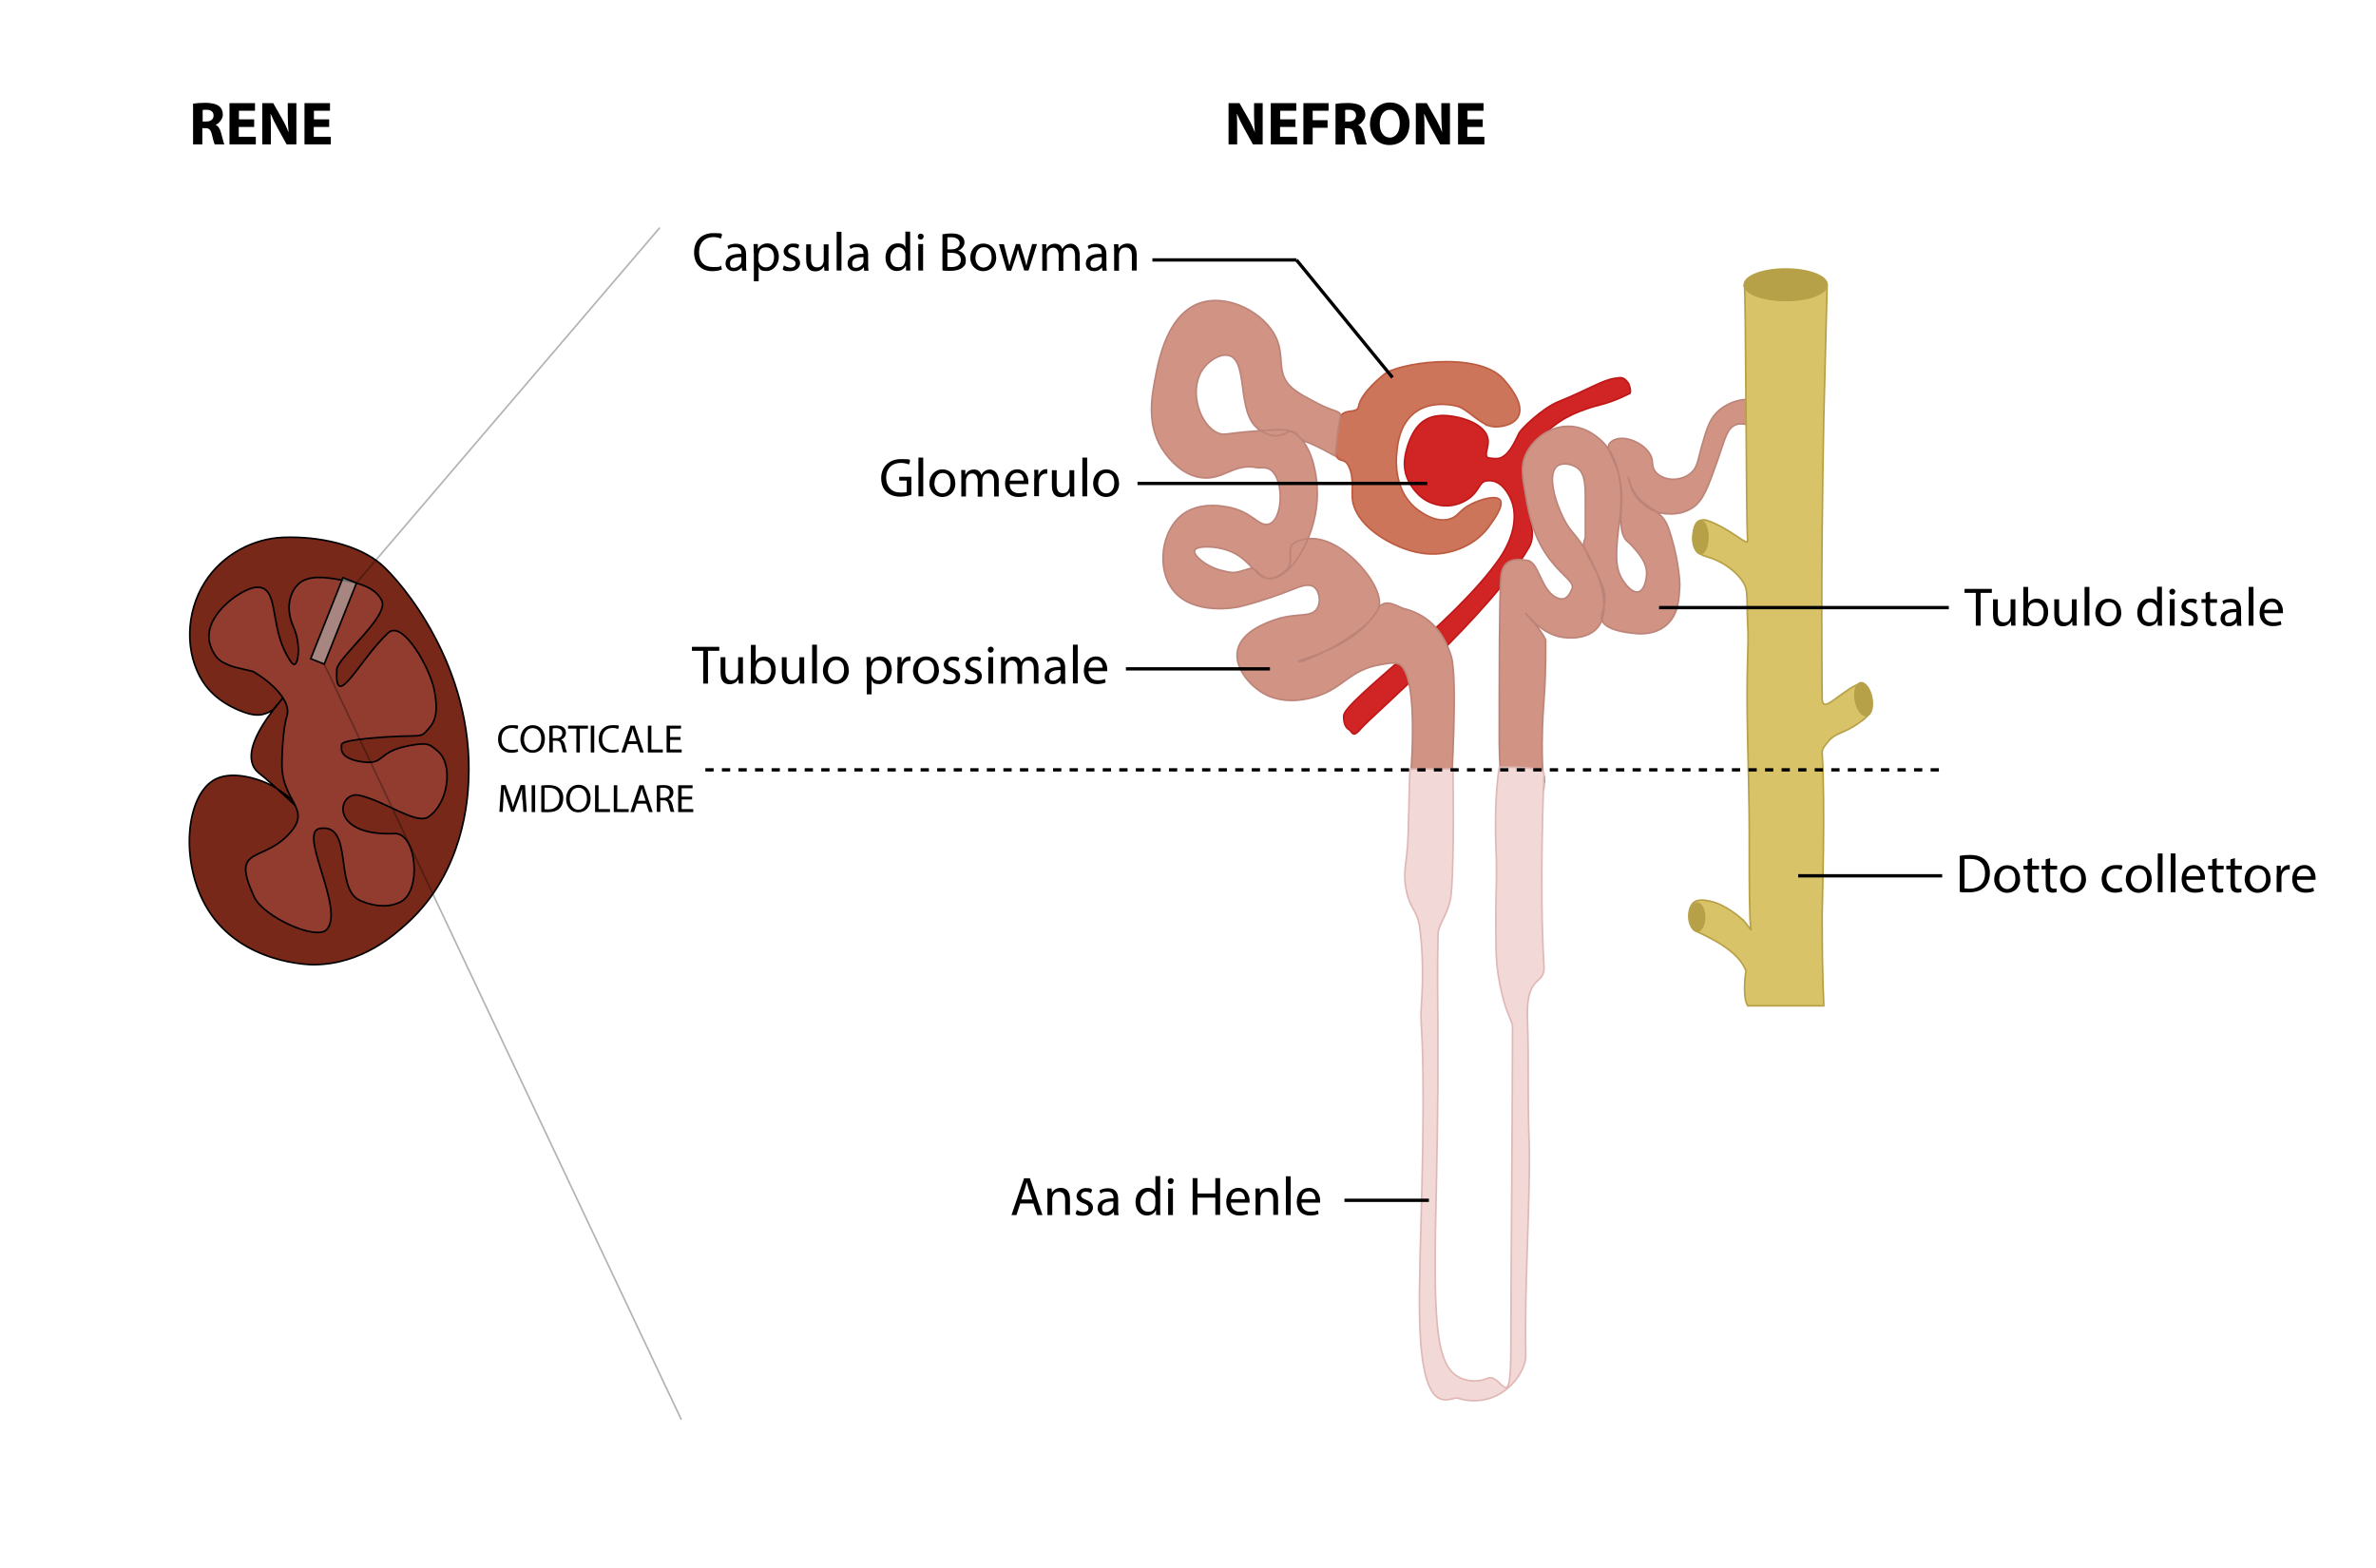 <?xml version="1.0" encoding="UTF-8"?>
<svg xmlns="http://www.w3.org/2000/svg" id="Ebene_1" data-name="Ebene 1" version="1.1" viewBox="0 0 1435 947">
  <defs>
    <style>
      .cls-1 {
        fill: #d19484;
        stroke: #bc8479;
      }

      .cls-1, .cls-2, .cls-3, .cls-4, .cls-5, .cls-6, .cls-7, .cls-8, .cls-9, .cls-10, .cls-11, .cls-12, .cls-13 {
        stroke-miterlimit: 10;
      }

      .cls-2, .cls-3, .cls-5, .cls-6, .cls-7, .cls-13 {
        stroke: #000;
      }

      .cls-2, .cls-7 {
        fill: none;
        stroke-width: 2px;
      }

      .cls-3 {
        fill: #772818;
      }

      .cls-4, .cls-9 {
        fill: #b7a148;
      }

      .cls-4, .cls-9, .cls-11 {
        stroke: #b7a148;
      }

      .cls-5 {
        opacity: .3;
      }

      .cls-5, .cls-13 {
        fill: #b5b5b5;
        fill-opacity: .6;
      }

      .cls-14 {
        fill: #000;
        stroke-width: 0px;
      }

      .cls-6 {
        fill: #913c2f;
      }

      .cls-7 {
        stroke-dasharray: 0 0 5 5;
      }

      .cls-8 {
        fill: #f2d9d7;
        stroke: #e0b8b6;
      }

      .cls-9 {
        stroke-width: 1px;
      }

      .cls-10 {
        fill: #d12424;
        stroke: #bf1717;
      }

      .cls-11 {
        fill: #d8c368;
      }

      .cls-12 {
        fill: #cc755a;
        stroke: #bc5b40;
      }
    </style>
  </defs>
  <path class="cls-10" d="M811.5,432.5c0-9,67-56,94-95,9.1-13.2,11.2-26.4,7-36-2.5-5.6-7.3-12.4-15-11-4.4.8-4,6.4-11,11-1.6,1.1-6,3.7-12,4-6.9.3-14.2-2.5-19-8-7.2-8.1-7.8-15.5-7-21,.7-5.4,3.9-16.9,11-22,6.5-4.6,14-3.6,18-3,6.9,1,19,4.9,21,13,1.3,5.3-2.5,9.6,0,12,0,0,5.6,1.1,8,0,5.5-2.6,8.3-9.6,11-15,1.2-2.4,14-15,24-19,17.4-7,26.6-13.1,34-14,3.3-.4,4.9-1.3,8,3,0,0,1.8,3.9,1,6,0,0-8.9,4.8-18,7-8.8,2.2-16.4,5.4-21,8-3.9,2.2-18.7,11.1-23,27-1.1,4-.8,5.6,0,23,.4,9.3,5.7,19.9,1,28-23,40-95,102-101,109s-5.3,2.6-8,1c-2.9-1.7-3-6.5-3-8Z"></path>
  <path class="cls-12" d="M900.5,257.5c-7.4-1.8-14.1-10.3-20-12-1.3-.4-14.6-4-25,3-10.5,7.1-11.6,20.6-12,26-.3,3.3-1.6,21,11,32,1.7,1.4,11.6,9.8,21,7,5.3-1.5,5.5-5.2,13-9,5.9-3,15.1-5.6,17.5-2.5,2.7,3.6-4.9,13.4-6,15-7.7,11.4-19.4,15-23,16-13.7,3.9-25.1-.2-30-2-2.6-1-26.3-10.2-30-28-1.1-5.4,1.3-13.9-2.5-21.5-2.6-5.3-5.9-1.8-7.5-6.5s-.5-18.5,2.5-23.5,10.2-1.4,11-6c1.5-8.5,15-19,15-19,7-7,57-15,72.5,2.5,23.5,26.5-1.4,30-7.5,28.5Z"></path>
  <path class="cls-1" d="M809.5,251.5c.7-3.4-4.2-3-12-7-7.6-3.9-14-7.1-18-11-8.9-8.7-3.3-18.2-9-30-7-14.4-27.5-25.4-44-21-21.3,5.7-26.7,34.6-29,47-1.9,10.2-5.4,28.7,6,44,2.3,3.1,10,13.4,22,15,13.4,1.8,19.7-9.1,34-6,2.2.5,7.3-1.8,11,5,4.9,9,3,26.8-4,29-5.6,1.8-8.7-5.2-20-9-1.3-.4-19.5-6.2-32,3-13.2,9.7-16.2,33-6,46,12.3,15.7,38.8,10.3,40,10,4.6-1,17.2-4.6,31-10,5.6-2.2,10.6-4.4,14-2,3.4,2.4,4.5,8.9,2,13-3.7,6-12.5,2.2-26,7-4.7,1.7-19.5,6.9-22,18-2.3,10.2,6.7,21,15,26,13.7,8.2,29.7,3.1,33,2,16-5.1,19.6-15.8,38-19,6.4-1.1,9.5-1.6,12,0,12.4,8.3,6,74,6,74h25s4-66,0-79-12.1-24.9-29-29c-2.5-.6-11.1-6.9-15,0-14,25-49.2,30.6-48,32,1.4,1.7,41-16,48-32,5.2-12-22-45-43-42s-.1,14.6-19,23c-9,4-10.7-6.6-16-5-9.2,2.8-9.1,3-17,1-9-2.2-17-9.1-16-12,.9-2.7,9.9-2.8,17-1,16.7,4.2,18.8,17.6,28,18,12.9.6,27.9-24.5,29-48,.7-14.2-3.3-35.8-16-41-3.6-1.5-10-1-23,0-15.7,1.2-17.1,2.7-21,1-10.6-4.7-17.3-24.1-10-37,2.8-4.9,8.9-9.7,14-10,16-1,6,35,21,45s16.9-3.9,23,3-.2.1,23,13c0,0,1-14,3-24Z"></path>
  <path class="cls-1" d="M906.5,472.5s-1-15-1-24c0-42,0-88,1-100s10.1-10.8,16-10c7.3,1,8.1,19.6,19,23,4.8,1.5,6.8-3.1,8-6,1.5-3.8-5.8-7.7-13-17-10.5-13.5-13.1-28-15-39-2.1-12-3.2-18.1,0-25,4.1-8.9,13.7-16.7,25-17,11.9-.3,20.1,8,22,10,14.3,15.4,10.3,43.1,9,52,0,.7-.4,3-.7,6.2-.7,8.9-1.3,16.9,2.7,23.8,1.9,3.2,6.2,8.9,10,8,3.6-.9,4.9-7.3,5-11,.1-7.1-5.2-12.8-9-17-2.3-2.6-2.8-2.2-4-4-4-6-2.1-17.1-2-24,.2-24-13-30-6-35s21.4,1.7,24,10c.9,2.8,0,5.1,2,8,3.1,4.4,9,4.9,10,5,.5,0,7,.5,12-4,3.7-3.4,3.8-7.1,6-15,2.8-9.9,4.6-16.3,9-21,7.2-7.7,20.8-10.6,25-6,2.7,2.9,2.1,9.4-1,12-3.3,2.7-7.2-.7-12,1-5.4,1.9-6.6,8.4-11,21-5.8,16.5-8.8,24.8-15,29-9.2,6.3-20.4,3.2-21,3-9.4-2.8-13.9-10.2-15-12-1.9-3.3-3.3-10.1-3-9,5,20,19,16,24,30,5.8,16.1,7.1,32,7,35-.4,8.6-.9,17.8-8,24-7.8,6.8-18.3,5.2-20,5-1.3-.2-22.5-1.6-19-12s2-15-6-30-4-12-4-17v-19c0-9.5.3-18.4-5-22-3.3-2.2-8.8-3.4-12-1-6.2,4.7-1.4,21.5,4,32,3.5,6.8,5.9,8.2,10,14,10.1,14.2,20.4,40.6,10,52-5.7,6.3-16.4,6.6-23,5-12.2-2.9-19.6-14.3-20-14-.3.3,9,9,12,16,0,0,.3,19.4-1,36-2.1,27-.8,46.7,0,50s0-11,0,2-19-.2-26-2Z"></path>
  <path class="cls-8" d="M851.5,464.5s-.3,13.7-1,39c-.5,18.5-3.7,22.3-1,35,2.2,10.5,6.6,11.5,8,22,2,15,2,32,1,46s1,11,1,57c0,78-5,129,0,160s17.6,19.8,21,21c8.4,2.8,18.4,1.8,26-3,9.7-6.1,15.2-16.4,15-23-1-40,3.1-99.2,2-130s0-45-1-73,10.8-19.8,10-32c-3-48,0-116,0-116,0-5-27-4-27-4,0,0-3.2,17-2,48,.9,23.5-.4,20.9,0,58,0,6.6.3,19.8,5,36,2.1,7.3,5,12.4,5,14,0,52-1,153-1,195s-5.7,14.4-14,18c-5.4,2.3-12.4,2.3-18-1-5.4-3.2-8-8.6-10-16-5-18.5-3.8-62.4-3-99,2-92,.1-109,1-152,.1-6.7,6.9-12.8,8-25,2-23,1-75,1-75h-26Z"></path>
  <path class="cls-11" d="M1053.5,172.5c-1.5,0,2.1.5,8,4,1.2.7,13.1,7.5,24,4,9.9-3.2,14.8-8.5,18-8,0,0-2,79-2,79-2,105-1,162-1,170s5.4,2.2,13-3c6.1-4.2,10.3-7.4,13-3,2.6,4.2,4.8,9.3,3,14-1.3,3.4-3.8,5.1-8,8-8.2,5.6-12.5,4.9-17,10-2.3,2.6-4.1,5-4,7,2,32,0,93,0,98,0,41.5,1,51,1,55h-46c-3.5-6.1-1-21-1-21-4.6-12.9-24-21-30-24s-5.4-13.5-2-17c2.7-2.9,8.4-1.6,11-1,8.4,1.9,16.7,9,19,11,1.8,1.6,5.1,6.7,5,6-1-5-1-32-1-41,0-31,0-30.3-1-74-1.1-49,1-53,0-70-.4-7.2,0-17-1-21-1.4-5.7-9.5-14-20-18-4.3-1.6-7.4-1.8-10-5-3.1-3.9-2.1-9.5-1-14,1-4,4.2-5.3,8-4,14,5,24.3,15.9,24,12-1-12-1-154-2-154Z"></path>
  <ellipse class="cls-4" cx="1078.5" cy="172" rx="25" ry="9.5"></ellipse>
  <ellipse class="cls-4" cx="1027" cy="324.5" rx="4.5" ry="10"></ellipse>
  <ellipse class="cls-9" cx="1125.4" cy="423.4" rx="5" ry="10.1" transform="translate(-59.6 219.4) rotate(-10.9)"></ellipse>
  <ellipse class="cls-4" cx="1025" cy="554" rx="4.5" ry="8.5"></ellipse>
  <g>
    <path class="cls-14" d="M436.1,162.7c-1.1.5-3.2,1.1-5.9,1.1-6.3,0-11-4-11-11.3s4.7-11.7,11.6-11.7,4.5.6,5.3,1l-.7,2.3c-1.1-.5-2.6-.9-4.5-.9-5.2,0-8.7,3.3-8.7,9.2s3.1,8.9,8.5,8.9,3.5-.4,4.7-.9l.6,2.3Z"></path>
    <path class="cls-14" d="M448.2,163.4l-.2-2h0c-.9,1.3-2.6,2.4-4.9,2.4-3.2,0-4.9-2.3-4.9-4.6,0-3.9,3.4-6,9.6-5.9v-.3c0-1.3-.4-3.7-3.6-3.7s-3,.5-4.2,1.2l-.7-1.9c1.3-.9,3.2-1.4,5.2-1.4,4.9,0,6.1,3.3,6.1,6.5v6c0,1.4,0,2.7.3,3.8h-2.6ZM447.7,155.3c-3.2,0-6.8.5-6.8,3.6s1.3,2.8,2.7,2.8,3.4-1.3,3.9-2.7c0-.3.2-.6.2-.9v-2.8Z"></path>
    <path class="cls-14" d="M455.2,152.6c0-2,0-3.7-.1-5.2h2.6v2.7h.2c1.2-1.9,3.1-3.1,5.7-3.1,3.9,0,6.8,3.3,6.8,8.1s-3.5,8.6-7.3,8.6-4-.9-4.9-2.5h0v8.7h-2.9v-17.3ZM458.1,156.9c0,.4,0,.8.1,1.2.5,2,2.3,3.4,4.4,3.4,3.1,0,4.9-2.5,4.9-6.2s-1.7-5.9-4.8-5.9-3.8,1.4-4.4,3.6c0,.4-.2.8-.2,1.2v2.7Z"></path>
    <path class="cls-14" d="M473.6,160.4c.9.6,2.4,1.2,3.8,1.2,2.1,0,3.1-1.1,3.1-2.4s-.8-2.1-3-2.9c-2.9-1-4.2-2.6-4.2-4.5s2.1-4.7,5.5-4.7,3,.5,3.9,1l-.7,2.1c-.6-.4-1.8-.9-3.3-.9s-2.7,1-2.7,2.2,1,1.9,3,2.7c2.8,1.1,4.2,2.4,4.2,4.8s-2.2,4.8-6,4.8-3.4-.4-4.5-1.1l.7-2.2Z"></path>
    <path class="cls-14" d="M500.4,159.1c0,1.6,0,3.1.1,4.4h-2.6l-.2-2.6h0c-.8,1.3-2.4,3-5.3,3s-5.5-1.4-5.5-7v-9.3h2.9v8.8c0,3,.9,5.1,3.6,5.1s3.3-1.4,3.8-2.6c.2-.4.3-1,.3-1.5v-9.8h2.9v11.6Z"></path>
    <path class="cls-14" d="M505.3,140h2.9v23.4h-2.9v-23.4Z"></path>
    <path class="cls-14" d="M521.9,163.4l-.2-2h0c-.9,1.3-2.6,2.4-4.9,2.4-3.2,0-4.9-2.3-4.9-4.6,0-3.9,3.4-6,9.6-5.9v-.3c0-1.3-.4-3.7-3.6-3.7s-3,.5-4.2,1.2l-.7-1.9c1.3-.9,3.2-1.4,5.2-1.4,4.9,0,6.1,3.3,6.1,6.5v6c0,1.4,0,2.7.3,3.8h-2.6ZM521.5,155.3c-3.2,0-6.8.5-6.8,3.6s1.3,2.8,2.7,2.8,3.4-1.3,3.9-2.7c0-.3.2-.6.2-.9v-2.8Z"></path>
    <path class="cls-14" d="M549.7,140v19.3c0,1.4,0,3,.1,4.1h-2.6v-2.8h-.2c-.9,1.8-2.8,3.1-5.4,3.1-3.9,0-6.8-3.3-6.8-8.1,0-5.3,3.3-8.6,7.2-8.6s4.1,1.2,4.8,2.4h0v-9.5h2.9ZM546.8,153.9c0-.4,0-.9-.1-1.2-.4-1.8-2-3.4-4.2-3.4s-4.8,2.6-4.8,6.2,1.6,5.9,4.7,5.9,3.7-1.3,4.3-3.5c0-.4.1-.8.1-1.3v-2.8Z"></path>
    <path class="cls-14" d="M557.8,142.9c0,1-.7,1.8-1.8,1.8s-1.7-.8-1.7-1.8.8-1.8,1.8-1.8,1.8.8,1.8,1.8ZM554.6,163.4v-16h2.9v16h-2.9Z"></path>
    <path class="cls-14" d="M569.4,141.5c1.3-.3,3.2-.5,5.2-.5,2.9,0,4.7.5,6.1,1.6,1.2.9,1.8,2.2,1.8,3.9s-1.4,4-3.8,4.9h0c2.1.6,4.6,2.3,4.6,5.6s-.8,3.4-1.9,4.5c-1.6,1.4-4.1,2.1-7.7,2.1s-3.5-.1-4.5-.3v-21.9ZM572.2,150.6h2.6c3,0,4.8-1.6,4.8-3.7s-2-3.6-4.9-3.6-2.1,0-2.5.2v7.2ZM572.2,161.2c.6,0,1.4.1,2.4.1,3,0,5.7-1.1,5.7-4.3s-2.6-4.3-5.7-4.3h-2.4v8.5Z"></path>
    <path class="cls-14" d="M601.7,155.3c0,5.9-4.1,8.5-8,8.5s-7.7-3.2-7.7-8.2,3.5-8.5,7.9-8.5,7.7,3.3,7.7,8.2ZM589.1,155.5c0,3.5,2,6.1,4.9,6.1s4.9-2.6,4.9-6.2-1.4-6.1-4.8-6.1-4.9,3.2-4.9,6.2Z"></path>
    <path class="cls-14" d="M606.3,147.4l2.1,8.1c.5,1.8.9,3.4,1.2,5.1h0c.4-1.6.9-3.3,1.4-5l2.6-8.2h2.4l2.5,8c.6,1.9,1.1,3.6,1.4,5.2h0c.3-1.6.7-3.3,1.2-5.2l2.3-8h2.9l-5.1,16h-2.6l-2.4-7.6c-.6-1.8-1-3.4-1.4-5.2h0c-.4,1.9-.9,3.6-1.5,5.3l-2.6,7.6h-2.6l-4.8-16h3Z"></path>
    <path class="cls-14" d="M629.5,151.8c0-1.6,0-3-.1-4.3h2.5v2.6h.2c.9-1.5,2.4-2.9,5-2.9s3.8,1.3,4.5,3.2h0c.5-.9,1.1-1.6,1.8-2.1,1-.7,2-1.1,3.5-1.1s5.2,1.4,5.2,6.9v9.4h-2.8v-9c0-3.1-1.1-4.9-3.5-4.9s-2.9,1.2-3.4,2.6c-.1.4-.2.9-.2,1.5v9.9h-2.8v-9.6c0-2.5-1.1-4.4-3.3-4.4s-3.1,1.5-3.6,2.9c-.2.4-.2.9-.2,1.4v9.6h-2.8v-11.7Z"></path>
    <path class="cls-14" d="M665.8,163.4l-.2-2h0c-.9,1.3-2.6,2.4-4.9,2.4-3.2,0-4.9-2.3-4.9-4.6,0-3.9,3.4-6,9.6-5.9v-.3c0-1.3-.4-3.7-3.6-3.7s-3,.5-4.2,1.2l-.7-1.9c1.3-.9,3.2-1.4,5.2-1.4,4.9,0,6.1,3.3,6.1,6.5v6c0,1.4,0,2.7.3,3.8h-2.6ZM665.4,155.3c-3.2,0-6.8.5-6.8,3.6s1.3,2.8,2.7,2.8,3.4-1.3,3.9-2.7c0-.3.2-.6.2-.9v-2.8Z"></path>
    <path class="cls-14" d="M672.9,151.8c0-1.6,0-3-.1-4.3h2.6l.2,2.6h0c.8-1.5,2.6-3,5.3-3s5.6,1.3,5.6,6.8v9.5h-2.9v-9.2c0-2.6-1-4.7-3.7-4.7s-3.4,1.4-3.9,3c-.1.4-.2.9-.2,1.4v9.6h-2.9v-11.7Z"></path>
  </g>
  <g>
    <path class="cls-14" d="M550.4,298.8c-1.3.5-3.8,1.2-6.8,1.2s-6.1-.9-8.3-2.9c-1.9-1.8-3.1-4.8-3.1-8.3,0-6.6,4.6-11.5,12-11.5s4.6.6,5.5,1l-.7,2.3c-1.2-.5-2.7-1-4.9-1-5.4,0-8.9,3.4-8.9,8.9s3.4,9,8.6,9,3.2-.3,3.8-.6v-6.6h-4.5v-2.3h7.3v10.7Z"></path>
    <path class="cls-14" d="M554.7,276.4h2.9v23.4h-2.9v-23.4Z"></path>
    <path class="cls-14" d="M577,291.7c0,5.9-4.1,8.5-8,8.5s-7.7-3.2-7.7-8.2,3.5-8.5,7.9-8.5,7.7,3.3,7.7,8.2ZM564.3,291.9c0,3.5,2,6.1,4.9,6.1s4.9-2.6,4.9-6.2-1.4-6.1-4.8-6.1-4.9,3.2-4.9,6.2Z"></path>
    <path class="cls-14" d="M580.6,288.2c0-1.6,0-3-.1-4.3h2.5v2.6h.2c.9-1.5,2.4-2.9,5-2.9s3.8,1.3,4.5,3.2h0c.5-.9,1.1-1.6,1.8-2.1,1-.7,2-1.1,3.5-1.1s5.2,1.4,5.2,6.9v9.4h-2.8v-9c0-3.1-1.1-4.9-3.5-4.9s-2.9,1.2-3.4,2.6c-.1.4-.2.9-.2,1.5v9.9h-2.8v-9.6c0-2.5-1.1-4.4-3.3-4.4s-3.1,1.5-3.6,2.9c-.2.4-.2.9-.2,1.4v9.6h-2.8v-11.7Z"></path>
    <path class="cls-14" d="M609.8,292.4c0,3.9,2.6,5.5,5.5,5.5s3.3-.4,4.4-.8l.5,2.1c-1,.5-2.8,1-5.3,1-4.9,0-7.9-3.2-7.9-8.1s2.8-8.6,7.5-8.6,6.6,4.6,6.6,7.5,0,1.1,0,1.4h-11.2ZM618.3,290.3c0-1.8-.8-4.7-4-4.7s-4.2,2.7-4.5,4.7h8.5Z"></path>
    <path class="cls-14" d="M624.7,288.8c0-1.9,0-3.5-.1-5h2.5v3.1h.2c.7-2.1,2.5-3.5,4.4-3.5s.6,0,.8,0v2.7c-.3,0-.6,0-1,0-2,0-3.5,1.6-3.9,3.7,0,.4-.1.9-.1,1.4v8.5h-2.9v-11Z"></path>
    <path class="cls-14" d="M648.8,295.5c0,1.6,0,3.1.1,4.4h-2.6l-.2-2.6h0c-.8,1.3-2.4,3-5.3,3s-5.5-1.4-5.5-7v-9.3h2.9v8.8c0,3,.9,5.1,3.6,5.1s3.3-1.4,3.8-2.6c.2-.4.3-1,.3-1.5v-9.8h2.9v11.6Z"></path>
    <path class="cls-14" d="M653.7,276.4h2.9v23.4h-2.9v-23.4Z"></path>
    <path class="cls-14" d="M675.9,291.7c0,5.9-4.1,8.5-8,8.5s-7.7-3.2-7.7-8.2,3.5-8.5,7.9-8.5,7.7,3.3,7.7,8.2ZM663.2,291.9c0,3.5,2,6.1,4.9,6.1s4.9-2.6,4.9-6.2-1.4-6.1-4.8-6.1-4.9,3.2-4.9,6.2Z"></path>
  </g>
  <g>
    <path class="cls-14" d="M424.7,393.1h-6.8v-2.4h16.5v2.4h-6.8v19.8h-2.9v-19.8Z"></path>
    <path class="cls-14" d="M448.7,408.5c0,1.6,0,3.1.1,4.4h-2.6l-.2-2.6h0c-.8,1.3-2.4,3-5.3,3s-5.5-1.4-5.5-7v-9.3h2.9v8.8c0,3,.9,5.1,3.6,5.1s3.3-1.4,3.8-2.6c.2-.4.3-1,.3-1.5v-9.8h2.9v11.6Z"></path>
    <path class="cls-14" d="M453.4,412.9c0-1.1.1-2.7.1-4.1v-19.3h2.9v10h0c1-1.8,2.9-2.9,5.4-2.9,4,0,6.8,3.3,6.7,8.2,0,5.7-3.6,8.5-7.2,8.5s-4.2-.9-5.3-3h0v2.6h-2.6ZM456.4,406.5c0,.4,0,.7.1,1.1.6,2,2.2,3.4,4.4,3.4,3,0,4.9-2.5,4.9-6.1s-1.7-5.9-4.8-5.9-3.8,1.4-4.4,3.6c0,.3-.2.7-.2,1.2v2.9Z"></path>
    <path class="cls-14" d="M485.7,408.5c0,1.6,0,3.1.1,4.4h-2.6l-.2-2.6h0c-.8,1.3-2.4,3-5.3,3s-5.5-1.4-5.5-7v-9.3h2.9v8.8c0,3,.9,5.1,3.6,5.1s3.3-1.4,3.8-2.6c.2-.4.3-1,.3-1.5v-9.8h2.9v11.6Z"></path>
    <path class="cls-14" d="M490.5,389.4h2.9v23.4h-2.9v-23.4Z"></path>
    <path class="cls-14" d="M512.7,404.7c0,5.9-4.1,8.5-8,8.5s-7.7-3.2-7.7-8.2,3.5-8.5,7.9-8.5,7.7,3.3,7.7,8.2ZM500,404.9c0,3.5,2,6.1,4.9,6.1s4.9-2.6,4.9-6.2-1.4-6.1-4.8-6.1-4.9,3.2-4.9,6.2Z"></path>
    <path class="cls-14" d="M523.4,402.1c0-2,0-3.7-.1-5.2h2.6v2.7h.2c1.2-1.9,3.1-3.1,5.7-3.1,3.9,0,6.8,3.3,6.8,8.1s-3.5,8.6-7.3,8.6-4-.9-4.9-2.5h0v8.7h-2.9v-17.3ZM526.2,406.4c0,.4,0,.8.1,1.2.5,2,2.3,3.4,4.4,3.4,3.1,0,4.9-2.5,4.9-6.2s-1.7-5.9-4.8-5.9-3.8,1.4-4.4,3.6c0,.4-.2.8-.2,1.2v2.7Z"></path>
    <path class="cls-14" d="M542.1,401.9c0-1.9,0-3.5-.1-5h2.5v3.1h.2c.7-2.1,2.5-3.5,4.4-3.5s.6,0,.8,0v2.7c-.3,0-.6,0-1,0-2,0-3.5,1.6-3.9,3.7,0,.4-.1.9-.1,1.4v8.5h-2.9v-11Z"></path>
    <path class="cls-14" d="M567.1,404.7c0,5.9-4.1,8.5-8,8.5s-7.7-3.2-7.7-8.2,3.5-8.5,7.9-8.5,7.7,3.3,7.7,8.2ZM554.4,404.9c0,3.5,2,6.1,4.9,6.1s4.9-2.6,4.9-6.2-1.4-6.1-4.8-6.1-4.9,3.2-4.9,6.2Z"></path>
    <path class="cls-14" d="M570.3,409.9c.9.6,2.4,1.2,3.8,1.2,2.1,0,3.1-1.1,3.1-2.4s-.8-2.1-3-2.9c-2.9-1-4.2-2.6-4.2-4.5s2.1-4.7,5.5-4.7,3,.5,3.9,1l-.7,2.1c-.6-.4-1.8-.9-3.3-.9s-2.7,1-2.7,2.2,1,1.9,3,2.7c2.8,1.1,4.2,2.4,4.2,4.8s-2.2,4.8-6,4.8-3.4-.4-4.5-1.1l.7-2.2Z"></path>
    <path class="cls-14" d="M583.4,409.9c.9.6,2.4,1.2,3.8,1.2,2.1,0,3.1-1.1,3.1-2.4s-.8-2.1-3-2.9c-2.9-1-4.2-2.6-4.2-4.5s2.1-4.7,5.5-4.7,3,.5,3.9,1l-.7,2.1c-.6-.4-1.8-.9-3.3-.9s-2.7,1-2.7,2.2,1,1.9,3,2.7c2.8,1.1,4.2,2.4,4.2,4.8s-2.2,4.8-6,4.8-3.4-.4-4.5-1.1l.7-2.2Z"></path>
    <path class="cls-14" d="M600.1,392.4c0,1-.7,1.8-1.8,1.8s-1.7-.8-1.7-1.8.8-1.8,1.8-1.8,1.8.8,1.8,1.8ZM596.9,412.9v-16h2.9v16h-2.9Z"></path>
    <path class="cls-14" d="M604.6,401.2c0-1.6,0-3-.1-4.3h2.5v2.6h.2c.9-1.5,2.4-2.9,5-2.9s3.8,1.3,4.5,3.2h0c.5-.9,1.1-1.6,1.8-2.1,1-.7,2-1.1,3.5-1.1s5.2,1.4,5.2,6.9v9.4h-2.8v-9c0-3.1-1.1-4.9-3.5-4.9s-2.9,1.2-3.4,2.6c-.1.4-.2.9-.2,1.5v9.9h-2.8v-9.6c0-2.5-1.1-4.4-3.3-4.4s-3.1,1.5-3.6,2.9c-.2.4-.2.9-.2,1.4v9.6h-2.8v-11.7Z"></path>
    <path class="cls-14" d="M640.9,412.9l-.2-2h0c-.9,1.3-2.6,2.4-4.9,2.4-3.2,0-4.9-2.3-4.9-4.6,0-3.9,3.4-6,9.6-5.9v-.3c0-1.3-.4-3.7-3.6-3.7s-3,.5-4.2,1.2l-.7-1.9c1.3-.9,3.2-1.4,5.2-1.4,4.9,0,6.1,3.3,6.1,6.5v6c0,1.4,0,2.7.3,3.8h-2.6ZM640.5,404.7c-3.2,0-6.8.5-6.8,3.6s1.3,2.8,2.7,2.8,3.4-1.3,3.9-2.7c0-.3.2-.6.2-.9v-2.8Z"></path>
    <path class="cls-14" d="M648,389.4h2.9v23.4h-2.9v-23.4Z"></path>
    <path class="cls-14" d="M657.4,405.4c0,3.9,2.6,5.5,5.5,5.5s3.3-.4,4.4-.8l.5,2.1c-1,.5-2.8,1-5.3,1-4.9,0-7.9-3.2-7.9-8.1s2.8-8.6,7.5-8.6,6.6,4.6,6.6,7.5,0,1.1,0,1.4h-11.2ZM665.9,403.3c0-1.8-.8-4.7-4-4.7s-4.2,2.7-4.5,4.7h8.5Z"></path>
  </g>
  <g>
    <path class="cls-14" d="M313.1,453.9c-.8.4-2.3.8-4.3.8-4.6,0-8-2.9-8-8.2s3.4-8.5,8.4-8.5,3.3.4,3.8.7l-.5,1.7c-.8-.4-1.9-.7-3.3-.7-3.8,0-6.3,2.4-6.3,6.7s2.3,6.5,6.2,6.5,2.6-.3,3.4-.7l.4,1.7Z"></path>
    <path class="cls-14" d="M329.1,446.2c0,5.6-3.4,8.5-7.5,8.5s-7.3-3.3-7.3-8.2,3.2-8.5,7.5-8.5,7.3,3.4,7.3,8.2ZM316.5,446.5c0,3.5,1.9,6.6,5.2,6.6s5.2-3,5.2-6.7-1.7-6.6-5.2-6.6-5.2,3.2-5.2,6.7Z"></path>
    <path class="cls-14" d="M331.8,438.5c1.1-.2,2.6-.3,4-.3,2.2,0,3.7.4,4.7,1.3.8.7,1.3,1.8,1.3,3.1,0,2.1-1.3,3.6-3,4.1h0c1.2.5,2,1.7,2.4,3.3.5,2.3.9,3.8,1.2,4.4h-2.2c-.3-.5-.6-1.8-1.1-3.9-.5-2.2-1.3-3.1-3.2-3.1h-2v7h-2.1v-16ZM333.9,445.9h2.1c2.2,0,3.6-1.2,3.6-3.1s-1.5-3-3.7-3c-1,0-1.7,0-2.1.2v5.9Z"></path>
    <path class="cls-14" d="M348,440.1h-4.9v-1.8h12v1.8h-4.9v14.4h-2.1v-14.4Z"></path>
    <path class="cls-14" d="M358.9,438.3v16.2h-2.1v-16.2h2.1Z"></path>
    <path class="cls-14" d="M373.9,453.9c-.8.4-2.3.8-4.3.8-4.6,0-8-2.9-8-8.2s3.4-8.5,8.4-8.5,3.3.4,3.8.7l-.5,1.7c-.8-.4-1.9-.7-3.3-.7-3.8,0-6.3,2.4-6.3,6.7s2.3,6.5,6.2,6.5,2.6-.3,3.4-.7l.4,1.7Z"></path>
    <path class="cls-14" d="M379.2,449.4l-1.7,5.1h-2.2l5.5-16.2h2.5l5.5,16.2h-2.2l-1.7-5.1h-5.7ZM384.5,447.8l-1.6-4.7c-.4-1.1-.6-2-.8-3h0c-.2,1-.5,1.9-.8,2.9l-1.6,4.7h4.9Z"></path>
    <path class="cls-14" d="M391.3,438.3h2.1v14.4h6.9v1.8h-9v-16.2Z"></path>
    <path class="cls-14" d="M411,446.9h-6.3v5.8h7v1.8h-9.1v-16.2h8.7v1.8h-6.6v5.1h6.3v1.7Z"></path>
  </g>
  <g>
    <path class="cls-14" d="M315.5,483.4c-.1-2.3-.3-5-.2-7h0c-.6,1.9-1.2,3.9-2,6.1l-2.9,7.8h-1.6l-2.6-7.7c-.8-2.3-1.4-4.4-1.9-6.3h0c0,2-.2,4.7-.3,7.2l-.4,6.9h-2l1.1-16.2h2.7l2.8,7.8c.7,2,1.2,3.8,1.6,5.4h0c.4-1.6,1-3.4,1.7-5.4l2.9-7.8h2.7l1,16.2h-2l-.4-7.1Z"></path>
    <path class="cls-14" d="M323.2,474.3v16.2h-2.1v-16.2h2.1Z"></path>
    <path class="cls-14" d="M326.9,474.5c1.3-.2,2.8-.3,4.4-.3,3,0,5.1.7,6.6,2,1.4,1.3,2.3,3.2,2.3,5.8s-.8,4.8-2.3,6.3c-1.5,1.5-4,2.3-7.2,2.3s-2.7,0-3.8-.2v-15.9ZM328.9,488.8c.5,0,1.3.1,2.1.1,4.5,0,6.9-2.5,6.9-6.9,0-3.8-2.1-6.2-6.6-6.2s-1.9,0-2.4.2v12.8Z"></path>
    <path class="cls-14" d="M356.7,482.2c0,5.6-3.4,8.5-7.5,8.5s-7.3-3.3-7.3-8.2,3.2-8.5,7.5-8.5,7.3,3.4,7.3,8.2ZM344.1,482.5c0,3.5,1.9,6.6,5.2,6.6s5.2-3,5.2-6.7-1.7-6.6-5.2-6.6-5.2,3.2-5.2,6.7Z"></path>
    <path class="cls-14" d="M359.4,474.3h2.1v14.4h6.9v1.8h-9v-16.2Z"></path>
    <path class="cls-14" d="M370.7,474.3h2.1v14.4h6.9v1.8h-9v-16.2Z"></path>
    <path class="cls-14" d="M384.6,485.4l-1.7,5.1h-2.2l5.5-16.2h2.5l5.5,16.2h-2.2l-1.7-5.1h-5.7ZM390,483.8l-1.6-4.7c-.4-1.1-.6-2-.8-3h0c-.2,1-.5,1.9-.8,2.9l-1.6,4.7h4.9Z"></path>
    <path class="cls-14" d="M396.7,474.5c1.1-.2,2.6-.3,4-.3,2.2,0,3.7.4,4.7,1.3.8.7,1.3,1.8,1.3,3.1,0,2.1-1.3,3.6-3,4.1h0c1.2.5,2,1.7,2.4,3.3.5,2.3.9,3.8,1.2,4.4h-2.2c-.3-.5-.6-1.8-1.1-3.9-.5-2.2-1.3-3.1-3.2-3.1h-2v7h-2.1v-16ZM398.8,481.9h2.1c2.2,0,3.6-1.2,3.6-3.1s-1.5-3-3.7-3c-1,0-1.7,0-2.1.2v5.9Z"></path>
    <path class="cls-14" d="M418,482.9h-6.3v5.8h7v1.8h-9.1v-16.2h8.7v1.8h-6.6v5.1h6.3v1.7Z"></path>
  </g>
  <g>
    <path class="cls-14" d="M1193.3,358.1h-6.8v-2.4h16.5v2.4h-6.8v19.8h-2.9v-19.8Z"></path>
    <path class="cls-14" d="M1217.2,373.5c0,1.6,0,3.1.1,4.4h-2.6l-.2-2.6h0c-.8,1.3-2.4,3-5.3,3s-5.5-1.4-5.5-7v-9.3h2.9v8.8c0,3,.9,5.1,3.6,5.1s3.3-1.4,3.8-2.6c.2-.4.3-1,.3-1.5v-9.8h2.9v11.6Z"></path>
    <path class="cls-14" d="M1221.9,377.9c0-1.1.1-2.7.1-4.1v-19.3h2.9v10h0c1-1.8,2.9-2.9,5.4-2.9,4,0,6.8,3.3,6.7,8.2,0,5.7-3.6,8.5-7.2,8.5s-4.2-.9-5.3-3h0v2.6h-2.6ZM1224.9,371.5c0,.4,0,.7.1,1.1.6,2,2.2,3.4,4.4,3.4,3,0,4.9-2.5,4.9-6.1s-1.7-5.9-4.8-5.9-3.8,1.4-4.4,3.6c0,.3-.2.7-.2,1.2v2.9Z"></path>
    <path class="cls-14" d="M1254.2,373.5c0,1.6,0,3.1.1,4.4h-2.6l-.2-2.6h0c-.8,1.3-2.4,3-5.3,3s-5.5-1.4-5.5-7v-9.3h2.9v8.8c0,3,.9,5.1,3.6,5.1s3.3-1.4,3.8-2.6c.2-.4.3-1,.3-1.5v-9.8h2.9v11.6Z"></path>
    <path class="cls-14" d="M1259,354.5h2.9v23.4h-2.9v-23.4Z"></path>
    <path class="cls-14" d="M1281.2,369.8c0,5.9-4.1,8.5-8,8.5s-7.7-3.2-7.7-8.2,3.5-8.5,7.9-8.5,7.7,3.3,7.7,8.2ZM1268.6,369.9c0,3.5,2,6.1,4.9,6.1s4.9-2.6,4.9-6.2-1.4-6.1-4.8-6.1-4.9,3.2-4.9,6.2Z"></path>
    <path class="cls-14" d="M1305.7,354.5v19.3c0,1.4,0,3,.1,4.1h-2.6v-2.8h-.2c-.9,1.8-2.8,3.1-5.4,3.1-3.9,0-6.8-3.3-6.8-8.1,0-5.3,3.3-8.6,7.2-8.6s4.1,1.2,4.8,2.4h0v-9.5h2.9ZM1302.8,368.4c0-.4,0-.9-.1-1.2-.4-1.8-2-3.4-4.2-3.4s-4.8,2.6-4.8,6.2,1.6,5.9,4.7,5.9,3.7-1.3,4.3-3.5c0-.4.1-.8.1-1.3v-2.8Z"></path>
    <path class="cls-14" d="M1313.7,357.4c0,1-.7,1.8-1.8,1.8s-1.7-.8-1.7-1.8.8-1.8,1.8-1.8,1.8.8,1.8,1.8ZM1310.5,377.9v-16h2.9v16h-2.9Z"></path>
    <path class="cls-14" d="M1317.8,374.9c.9.6,2.4,1.2,3.8,1.2,2.1,0,3.1-1.1,3.1-2.4s-.8-2.1-3-2.9c-2.9-1-4.2-2.6-4.2-4.5s2.1-4.7,5.5-4.7,3,.5,3.9,1l-.7,2.1c-.6-.4-1.8-.9-3.3-.9s-2.7,1-2.7,2.2,1,1.9,3,2.7c2.8,1.1,4.2,2.4,4.2,4.8s-2.2,4.8-6,4.8-3.4-.4-4.5-1.1l.7-2.2Z"></path>
    <path class="cls-14" d="M1334.8,357.3v4.6h4.2v2.2h-4.2v8.6c0,2,.6,3.1,2.2,3.1s1.3,0,1.7-.2v2.2c-.4.2-1.3.4-2.4.4s-2.4-.4-3.1-1.2c-.8-.9-1.1-2.3-1.1-4.2v-8.7h-2.5v-2.2h2.5v-3.8l2.8-.8Z"></path>
    <path class="cls-14" d="M1351.1,377.9l-.2-2h0c-.9,1.3-2.6,2.4-4.9,2.4-3.2,0-4.9-2.3-4.9-4.6,0-3.9,3.4-6,9.6-5.9v-.3c0-1.3-.4-3.7-3.6-3.7s-3,.5-4.2,1.2l-.7-1.9c1.3-.9,3.2-1.4,5.2-1.4,4.9,0,6.1,3.3,6.1,6.5v6c0,1.4,0,2.7.3,3.8h-2.6ZM1350.6,369.7c-3.2,0-6.8.5-6.8,3.6s1.3,2.8,2.7,2.8,3.4-1.3,3.9-2.7c0-.3.2-.6.2-.9v-2.8Z"></path>
    <path class="cls-14" d="M1358.1,354.5h2.9v23.4h-2.9v-23.4Z"></path>
    <path class="cls-14" d="M1367.5,370.4c0,3.9,2.6,5.5,5.5,5.5s3.3-.4,4.4-.8l.5,2.1c-1,.5-2.8,1-5.3,1-4.9,0-7.9-3.2-7.9-8.1s2.8-8.6,7.5-8.6,6.6,4.6,6.6,7.5,0,1.1,0,1.4h-11.2ZM1376,368.3c0-1.8-.8-4.7-4-4.7s-4.2,2.7-4.5,4.7h8.5Z"></path>
  </g>
  <g>
    <path class="cls-14" d="M1183.6,516.9c1.7-.3,3.8-.5,6.1-.5,4.1,0,7.1,1,9,2.8,2,1.8,3.1,4.4,3.1,8s-1.1,6.6-3.2,8.6c-2.1,2.1-5.5,3.2-9.8,3.2s-3.8,0-5.2-.3v-21.9ZM1186.5,536.6c.7.1,1.8.2,2.9.2,6.1,0,9.5-3.4,9.5-9.4,0-5.2-2.9-8.6-9-8.6s-2.6.1-3.4.3v17.6Z"></path>
    <path class="cls-14" d="M1220.1,530.8c0,5.9-4.1,8.5-8,8.5s-7.7-3.2-7.7-8.2,3.5-8.5,7.9-8.5,7.7,3.3,7.7,8.2ZM1207.4,530.9c0,3.5,2,6.1,4.9,6.1s4.9-2.6,4.9-6.2-1.4-6.1-4.8-6.1-4.9,3.2-4.9,6.2Z"></path>
    <path class="cls-14" d="M1227.3,518.3v4.6h4.2v2.2h-4.2v8.6c0,2,.6,3.1,2.2,3.1s1.3,0,1.7-.2v2.2c-.4.2-1.3.4-2.4.4s-2.4-.4-3.1-1.2c-.8-.9-1.1-2.3-1.1-4.2v-8.7h-2.5v-2.2h2.5v-3.8l2.8-.8Z"></path>
    <path class="cls-14" d="M1238.2,518.3v4.6h4.2v2.2h-4.2v8.6c0,2,.6,3.1,2.2,3.1s1.3,0,1.7-.2v2.2c-.4.2-1.3.4-2.4.4s-2.4-.4-3.1-1.2c-.8-.9-1.1-2.3-1.1-4.2v-8.7h-2.5v-2.2h2.5v-3.8l2.8-.8Z"></path>
    <path class="cls-14" d="M1259.9,530.8c0,5.9-4.1,8.5-8,8.5s-7.7-3.2-7.7-8.2,3.5-8.5,7.9-8.5,7.7,3.3,7.7,8.2ZM1247.2,530.9c0,3.5,2,6.1,4.9,6.1s4.9-2.6,4.9-6.2-1.4-6.1-4.8-6.1-4.9,3.2-4.9,6.2Z"></path>
    <path class="cls-14" d="M1281.9,538.3c-.8.4-2.4.9-4.6.9-4.8,0-8-3.3-8-8.2s3.4-8.5,8.6-8.5,3.2.4,4,.8l-.7,2.2c-.7-.4-1.8-.8-3.4-.8-3.7,0-5.6,2.7-5.6,6s2.4,6,5.5,6,2.7-.4,3.6-.8l.5,2.2Z"></path>
    <path class="cls-14" d="M1299.6,530.8c0,5.9-4.1,8.5-8,8.5s-7.7-3.2-7.7-8.2,3.5-8.5,7.9-8.5,7.7,3.3,7.7,8.2ZM1286.9,530.9c0,3.5,2,6.1,4.9,6.1s4.9-2.6,4.9-6.2-1.4-6.1-4.8-6.1-4.9,3.2-4.9,6.2Z"></path>
    <path class="cls-14" d="M1303.2,515.5h2.9v23.4h-2.9v-23.4Z"></path>
    <path class="cls-14" d="M1311,515.5h2.9v23.4h-2.9v-23.4Z"></path>
    <path class="cls-14" d="M1320.4,531.4c0,3.9,2.6,5.5,5.5,5.5s3.3-.4,4.4-.8l.5,2.1c-1,.5-2.8,1-5.3,1-4.9,0-7.9-3.2-7.9-8.1s2.8-8.6,7.5-8.6,6.6,4.6,6.6,7.5,0,1.1,0,1.4h-11.2ZM1328.9,529.3c0-1.8-.8-4.7-4-4.7s-4.2,2.7-4.5,4.7h8.5Z"></path>
    <path class="cls-14" d="M1338.8,518.3v4.6h4.2v2.2h-4.2v8.6c0,2,.6,3.1,2.2,3.1s1.3,0,1.7-.2v2.2c-.4.2-1.3.4-2.4.4s-2.4-.4-3.1-1.2c-.8-.9-1.1-2.3-1.1-4.2v-8.7h-2.5v-2.2h2.5v-3.8l2.8-.8Z"></path>
    <path class="cls-14" d="M1349.8,518.3v4.6h4.2v2.2h-4.2v8.6c0,2,.6,3.1,2.2,3.1s1.3,0,1.7-.2v2.2c-.4.2-1.3.4-2.4.4s-2.4-.4-3.1-1.2c-.8-.9-1.1-2.3-1.1-4.2v-8.7h-2.5v-2.2h2.5v-3.8l2.8-.8Z"></path>
    <path class="cls-14" d="M1371.4,530.8c0,5.9-4.1,8.5-8,8.5s-7.7-3.2-7.7-8.2,3.5-8.5,7.9-8.5,7.7,3.3,7.7,8.2ZM1358.8,530.9c0,3.5,2,6.1,4.9,6.1s4.9-2.6,4.9-6.2-1.4-6.1-4.8-6.1-4.9,3.2-4.9,6.2Z"></path>
    <path class="cls-14" d="M1375.1,527.9c0-1.9,0-3.5-.1-5h2.5v3.1h.2c.7-2.1,2.5-3.5,4.4-3.5s.6,0,.8,0v2.7c-.3,0-.6,0-1,0-2,0-3.5,1.6-3.9,3.7,0,.4-.1.9-.1,1.4v8.5h-2.9v-11Z"></path>
    <path class="cls-14" d="M1387.2,531.4c0,3.9,2.6,5.5,5.5,5.5s3.3-.4,4.4-.8l.5,2.1c-1,.5-2.8,1-5.3,1-4.9,0-7.9-3.2-7.9-8.1s2.8-8.6,7.5-8.6,6.6,4.6,6.6,7.5,0,1.1,0,1.4h-11.2ZM1395.7,529.3c0-1.8-.8-4.7-4-4.7s-4.2,2.7-4.5,4.7h8.5Z"></path>
  </g>
  <g>
    <path class="cls-14" d="M616.2,726.9l-2.3,7h-3l7.6-22.2h3.5l7.6,22.2h-3.1l-2.4-7h-7.9ZM623.5,724.6l-2.2-6.4c-.5-1.5-.8-2.8-1.2-4.1h0c-.3,1.3-.7,2.7-1.1,4l-2.2,6.4h6.7Z"></path>
    <path class="cls-14" d="M632.6,722.2c0-1.6,0-3-.1-4.3h2.6l.2,2.6h0c.8-1.5,2.6-3,5.3-3s5.6,1.3,5.6,6.8v9.5h-2.9v-9.2c0-2.6-1-4.7-3.7-4.7s-3.4,1.4-3.9,3c-.1.4-.2.9-.2,1.4v9.6h-2.9v-11.7Z"></path>
    <path class="cls-14" d="M650.5,730.9c.9.6,2.4,1.2,3.8,1.2,2.1,0,3.1-1.1,3.1-2.4s-.8-2.1-3-2.9c-2.9-1-4.2-2.6-4.2-4.5s2.1-4.7,5.5-4.7,3,.5,3.9,1l-.7,2.1c-.6-.4-1.8-.9-3.3-.9s-2.7,1-2.7,2.2,1,1.9,3,2.7c2.8,1.1,4.2,2.4,4.2,4.8s-2.2,4.8-6,4.8-3.4-.4-4.5-1.1l.7-2.2Z"></path>
    <path class="cls-14" d="M672.9,733.9l-.2-2h0c-.9,1.3-2.6,2.4-4.9,2.4-3.2,0-4.9-2.3-4.9-4.6,0-3.9,3.4-6,9.6-5.9v-.3c0-1.3-.4-3.7-3.6-3.7s-3,.5-4.2,1.2l-.7-1.9c1.3-.9,3.2-1.4,5.2-1.4,4.9,0,6.1,3.3,6.1,6.5v6c0,1.4,0,2.7.3,3.8h-2.6ZM672.4,725.7c-3.2,0-6.8.5-6.8,3.6s1.3,2.8,2.7,2.8,3.4-1.3,3.9-2.7c0-.3.2-.6.2-.9v-2.8Z"></path>
    <path class="cls-14" d="M700.7,710.5v19.3c0,1.4,0,3,.1,4.1h-2.6v-2.8h-.2c-.9,1.8-2.8,3.1-5.4,3.1-3.9,0-6.8-3.3-6.8-8.1,0-5.3,3.3-8.6,7.2-8.6s4.1,1.2,4.8,2.4h0v-9.5h2.9ZM697.8,724.4c0-.4,0-.9-.1-1.2-.4-1.8-2-3.4-4.2-3.4s-4.8,2.6-4.8,6.2,1.6,5.9,4.7,5.9,3.7-1.3,4.3-3.5c0-.4.1-.8.1-1.3v-2.8Z"></path>
    <path class="cls-14" d="M708.8,713.4c0,1-.7,1.8-1.8,1.8s-1.7-.8-1.7-1.8.8-1.8,1.8-1.8,1.8.8,1.8,1.8ZM705.5,733.9v-16h2.9v16h-2.9Z"></path>
    <path class="cls-14" d="M723.2,711.6v9.3h10.8v-9.3h2.9v22.2h-2.9v-10.4h-10.8v10.4h-2.9v-22.2h2.9Z"></path>
    <path class="cls-14" d="M743.4,726.4c0,3.9,2.6,5.5,5.5,5.5s3.3-.4,4.4-.8l.5,2.1c-1,.5-2.8,1-5.3,1-4.9,0-7.9-3.2-7.9-8.1s2.8-8.6,7.5-8.6,6.6,4.6,6.6,7.5,0,1.1,0,1.4h-11.2ZM751.9,724.3c0-1.8-.8-4.7-4-4.7s-4.2,2.7-4.5,4.7h8.5Z"></path>
    <path class="cls-14" d="M758.3,722.2c0-1.6,0-3-.1-4.3h2.6l.2,2.6h0c.8-1.5,2.6-3,5.3-3s5.6,1.3,5.6,6.8v9.5h-2.9v-9.2c0-2.6-1-4.7-3.7-4.7s-3.4,1.4-3.9,3c-.1.4-.2.9-.2,1.4v9.6h-2.9v-11.7Z"></path>
    <path class="cls-14" d="M776.6,710.5h2.9v23.4h-2.9v-23.4Z"></path>
    <path class="cls-14" d="M786,726.4c0,3.9,2.6,5.5,5.5,5.5s3.3-.4,4.4-.8l.5,2.1c-1,.5-2.8,1-5.3,1-4.9,0-7.9-3.2-7.9-8.1s2.8-8.6,7.5-8.6,6.6,4.6,6.6,7.5,0,1.1,0,1.4h-11.2ZM794.5,724.3c0-1.8-.8-4.7-4-4.7s-4.2,2.7-4.5,4.7h8.5Z"></path>
  </g>
  <line class="cls-7" x1="426" y1="465" x2="1174" y2="465"></line>
  <line class="cls-2" x1="687" y1="292" x2="862" y2="292"></line>
  <line class="cls-2" x1="783" y1="157" x2="841" y2="228"></line>
  <line class="cls-2" x1="680" y1="404" x2="767" y2="404"></line>
  <line class="cls-2" x1="696" y1="157" x2="783" y2="157"></line>
  <line class="cls-2" x1="1002" y1="367" x2="1177" y2="367"></line>
  <line class="cls-2" x1="1086" y1="529" x2="1173" y2="529"></line>
  <line class="cls-2" x1="812" y1="725" x2="863" y2="725"></line>
  <g>
    <path class="cls-3" d="M166.4,426.9c-2.1,2.8-4,3.4-6.3,4.2-2.5.9-6.7,1.6-14.3-1.5-3.2-1.3-15.6-6-23.3-17.9-10.8-16.8-10.6-41.4,1.2-60,10.8-17.1,29.7-26.5,47.4-27.1,21.9-.8,45.2,4.5,58.8,16,11.8,10,56.5,61.6,53.1,131.2-.5,10.3-2.7,54.5-36.8,85.6-8,7.3-27.4,25-56.6,25.3-1.8,0-43.8-.2-64.2-33.6-17-27.7-13.5-69.2,4.8-78.5,11.3-5.7,27.7,1,30.2,2.1,12,5.1,22.1,16.1,21.6,16.7-.5.7-17-15.8-25.3-22.2-19.6-15.1,25.3-57.3,25.5-57.2.1,0-6.8,5.4-15.8,17Z"></path>
    <path class="cls-6" d="M152.1,405.4c-9.6-2.4-10.8-2-17.2-5.2-6.4-3.3-8.1-11.3-8.4-12.4-2.9-14.7,14-26.2,15-27,4.3-2.9,12.4-8.2,17.9-5.2,8.7,4.8,3.9,26.6,16.5,44.4,4.2,6,6.4-10.3,1.4-21.2-4.8-10.6-2.7-20.1,2.4-25.5,6.1-6.5,17.5-4.5,25.8-3.1,8.6,1.5,20.7,3.5,25.1,12.6,4.5,9.4-26.8,34.6-27.2,41.5-1.4,26.7,13.4-5.5,31-22,9-8.4,25.7,22.2,27.9,34.6,1.1,6.3,2.8,15.9-2.6,22.2-7.1,8.3-1.7,3.6-37.2,6.9-19,1.8-16,3.7-16.2,5.2-.7,3.8,2.7,7.9,13.6,9.1,12.9,1.4,7.7-6.4,27.7-10,10.8-2,11.9-.9,17.2,3.8,9,8,6,31.4-6.2,39.4-7.3,4.7-26-9.6-41.5-13.1-13.2-3-19.3,24.8,21.2,23.1,13.4-.6,16.6,34.8,3.6,41.3-11.4,5.7-24.2-.8-25.1-1.2-15-7.9-3.2-46.4-23.6-43.2-13.6,2.1,15.4,49,4.1,61.1-6.4,6.8-38.2-7.8-43.7-19.6-14.3-30.8,3.6-20.8,19.8-37s-2.4-19.5-3.1-41.8c-.2-6.1.7-23.6,2.9-30.3,4.1-12.6-19.2-27-21-27.4Z"></path>
    <rect class="cls-13" x="197.2" y="348.6" width="8.8" height="52.7" transform="translate(152.8 -47.9) rotate(21.7)"></rect>
  </g>
  <line class="cls-5" x1="215.6" y1="351.7" x2="398.5" y2="137.5"></line>
  <line class="cls-5" x1="195.6" y1="400.7" x2="411.5" y2="857.5"></line>
  <g>
    <path class="cls-14" d="M116.7,62.6c1.8-.3,4.5-.5,7.5-.5s6.3.6,8.1,2c1.5,1.2,2.3,2.9,2.3,5.2s-2.3,5.4-4.4,6.1h0c1.7.8,2.7,2.5,3.3,4.8.8,2.8,1.5,6.1,2,7h-5.8c-.4-.7-1-2.7-1.7-5.8-.7-3.1-1.7-4-4.1-4h-1.7v9.8h-5.6v-24.6ZM122.3,73.4h2.2c2.8,0,4.5-1.4,4.5-3.6s-1.6-3.5-4.1-3.5c-1.4,0-2.1,0-2.5.2v6.9Z"></path>
    <path class="cls-14" d="M153.4,76.7h-9.2v5.9h10.3v4.6h-15.9v-24.9h15.4v4.6h-9.7v5.2h9.2v4.6Z"></path>
    <path class="cls-14" d="M158.4,87.2v-24.9h6.6l5.2,9.1c1.5,2.6,3,5.7,4.1,8.6h0c-.3-3.3-.5-6.7-.5-10.4v-7.3h5.2v24.9h-5.9l-5.3-9.6c-1.5-2.7-3.1-5.9-4.3-8.8h-.1c.2,3.3.2,6.8.2,10.9v7.5h-5.2Z"></path>
    <path class="cls-14" d="M198.7,76.7h-9.2v5.9h10.3v4.6h-15.9v-24.9h15.4v4.6h-9.7v5.2h9.2v4.6Z"></path>
  </g>
  <g>
    <path class="cls-14" d="M742,87.2v-24.9h6.6l5.2,9.1c1.5,2.6,3,5.7,4.1,8.6h0c-.3-3.3-.5-6.7-.5-10.4v-7.3h5.2v24.9h-5.9l-5.3-9.6c-1.5-2.7-3.1-5.9-4.3-8.8h-.1c.2,3.3.2,6.8.2,10.9v7.5h-5.2Z"></path>
    <path class="cls-14" d="M782.3,76.7h-9.2v5.9h10.3v4.6h-15.9v-24.9h15.4v4.6h-9.7v5.2h9.2v4.6Z"></path>
    <path class="cls-14" d="M787.2,62.3h15.2v4.6h-9.6v5.7h9v4.6h-9v10h-5.6v-24.9Z"></path>
    <path class="cls-14" d="M806.7,62.7c1.8-.3,4.5-.5,7.5-.5s6.3.6,8.1,2c1.5,1.2,2.3,2.9,2.3,5.2s-2.3,5.4-4.4,6.1h0c1.7.8,2.7,2.5,3.3,4.8.8,2.8,1.5,6.1,2,7h-5.8c-.4-.7-1-2.7-1.7-5.8-.7-3.1-1.7-4-4.1-4h-1.7v9.8h-5.6v-24.6ZM812.3,73.4h2.2c2.8,0,4.5-1.4,4.5-3.6s-1.6-3.5-4.1-3.5c-1.4,0-2.1,0-2.5.2v6.9Z"></path>
    <path class="cls-14" d="M851.3,74.5c0,8.2-4.9,13.1-12.2,13.1s-11.7-5.6-11.7-12.7,4.8-13,12.1-13,11.8,5.7,11.8,12.6ZM833.3,74.8c0,4.9,2.3,8.3,6.1,8.3s6-3.6,6-8.5-2.1-8.3-6-8.3-6.1,3.6-6.1,8.5Z"></path>
    <path class="cls-14" d="M855.1,87.2v-24.9h6.6l5.2,9.1c1.5,2.6,3,5.7,4.1,8.6h0c-.3-3.3-.5-6.7-.5-10.4v-7.3h5.2v24.9h-5.9l-5.3-9.6c-1.5-2.7-3.1-5.9-4.3-8.8h-.1c.2,3.3.2,6.8.2,10.9v7.5h-5.2Z"></path>
    <path class="cls-14" d="M895.4,76.7h-9.2v5.9h10.3v4.6h-15.9v-24.9h15.4v4.6h-9.7v5.2h9.2v4.6Z"></path>
  </g>
</svg>
